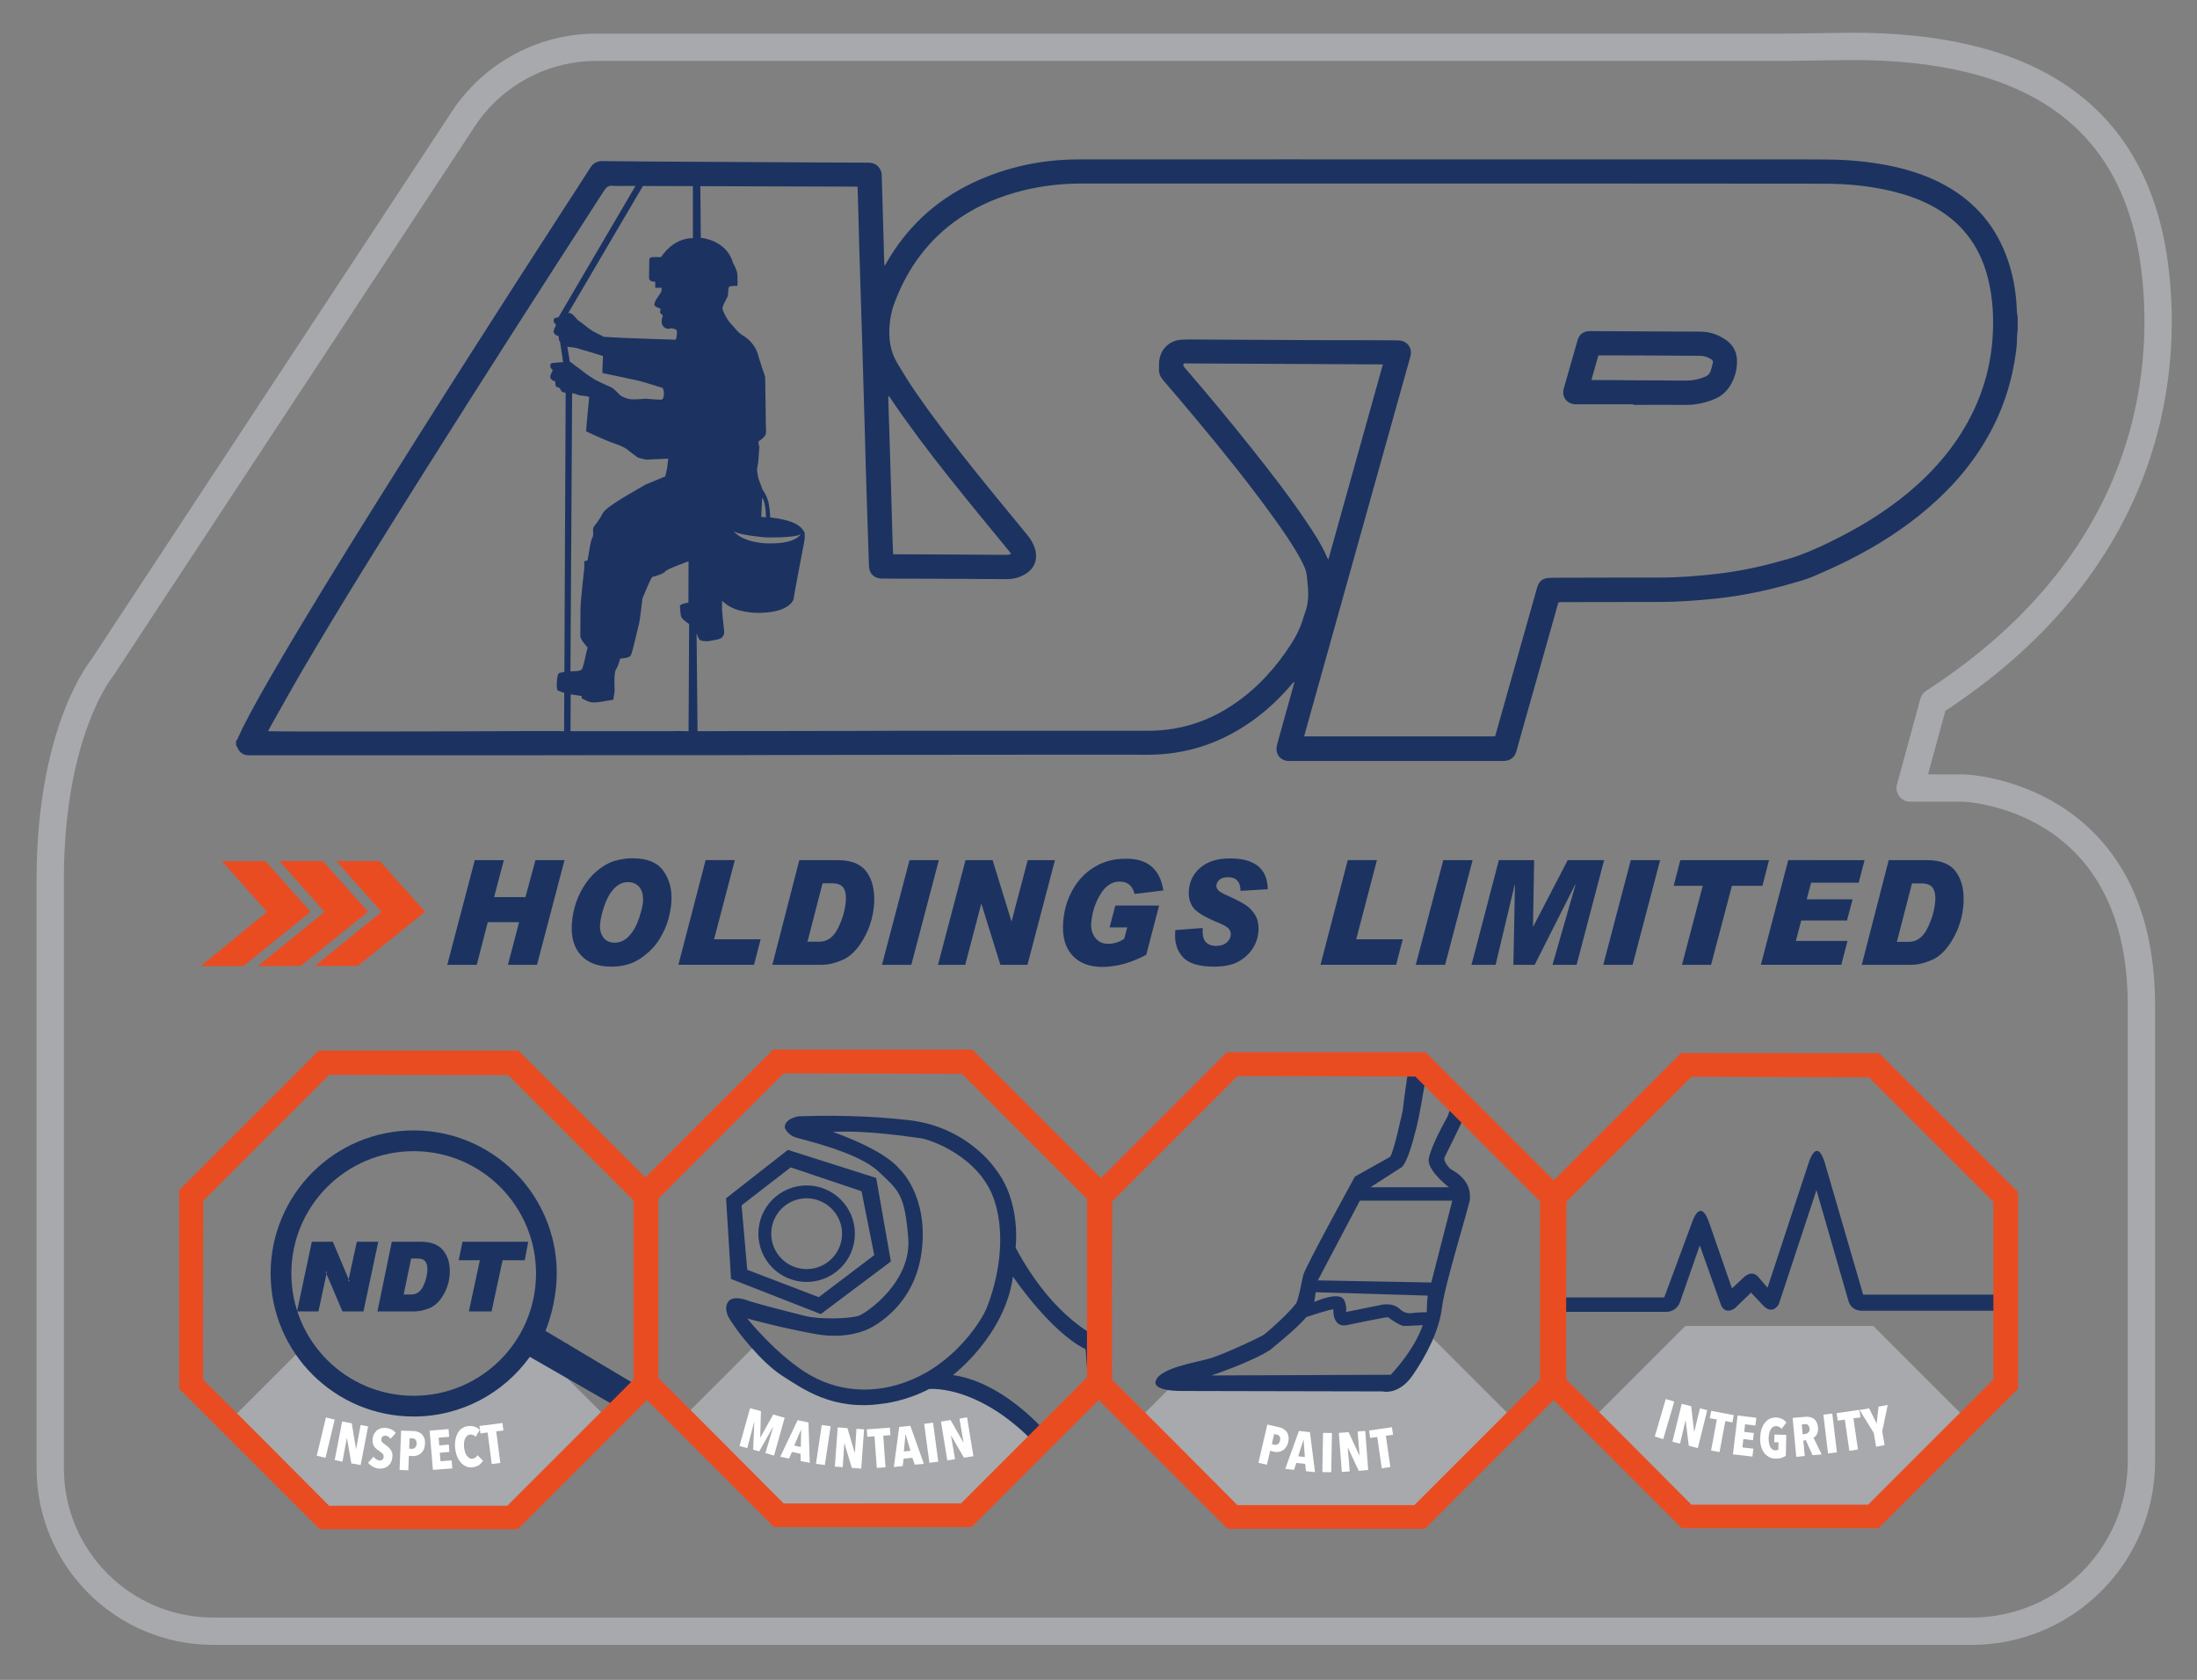 <?xml version="1.0" encoding="UTF-8"?> <svg xmlns="http://www.w3.org/2000/svg" xmlns:xlink="http://www.w3.org/1999/xlink" version="1.1" id="Layer_1" x="0px" y="0px" viewBox="0 0 155.71 119.08" style="enable-background:new 0 0 155.71 119.08;" xml:space="preserve"><rect x="0" y="0" width="155.71" height="119.08" fill="#808080" stroke="none"/> <style type="text/css"> .st0{fill:#1C3361;} .st1{fill:#A7A9AC;} .st2{fill-rule:evenodd;clip-rule:evenodd;fill:#1C3361;} .st3{fill:#FFFFFF;} .st4{fill:none;} .st5{fill:#EA4C22;} .st6{clip-path:url(#XMLID_00000110455139616954051440000009682975371073972650_);} .st7{clip-path:url(#XMLID_00000116926920688386663720000014370646966784475047_);fill-rule:evenodd;clip-rule:evenodd;fill:#1C3361;} .st8{fill:none;stroke:#A7A9AC;stroke-width:1.936;stroke-linecap:round;stroke-linejoin:round;stroke-miterlimit:10;} </style> <g> <g> <g> <g> <path class="st0" d="M122.42,24.17c-0.55-0.42-1.17-0.65-1.86-0.66c-0.71-0.01-1.42-0.01-2.14-0.01 c-1.92-0.01-3.83-0.02-5.75-0.03c-0.43,0-0.74,0.23-0.86,0.64c-0.33,1.14-0.66,2.29-0.98,3.43c-0.17,0.6,0.23,1.11,0.85,1.12 c1.36,0,2.72,0,4.08,0c0,0.01,0,0.03,0,0.04c1.23,0,2.47-0.01,3.7,0c0.7,0.01,1.36-0.13,2-0.39c0.49-0.19,0.87-0.51,1.15-0.95 c0.33-0.52,0.49-1.09,0.5-1.7C123.12,25.06,122.91,24.54,122.42,24.17z M121.4,25.7c-0.05,0.21-0.1,0.43-0.17,0.63 c-0.08,0.2-0.24,0.33-0.44,0.4c-0.42,0.16-0.84,0.25-1.3,0.25c-1.11-0.02-2.21-0.01-3.32-0.02c-1.07-0.01-2.14-0.02-3.21-0.02 c-0.04,0-0.08,0-0.17-0.01c0.17-0.59,0.33-1.16,0.49-1.73c0.07,0,0.13-0.01,0.19-0.01c1.26,0,2.52,0.01,3.78,0.01 c1.08,0.01,2.17,0.02,3.25,0.02c0.28,0,0.52,0.09,0.76,0.23C121.37,25.52,121.42,25.6,121.4,25.7z"></path> <path class="st0" d="M142.94,21.98c-0.05-1.36-0.29-2.69-0.79-3.96c-0.89-2.31-2.48-3.98-4.68-5.09 c-1.2-0.6-2.47-0.98-3.78-1.23c-1.37-0.26-2.76-0.38-4.16-0.39c-0.58-0.01-1.16-0.01-1.73-0.01c-7.18,0-14.37,0-21.55,0 c-9.93,0-19.87-0.01-29.8,0c-2.63,0-5.16,0.54-7.55,1.68c-2.61,1.25-4.64,3.14-6.08,5.66c-0.03,0.06-0.07,0.11-0.13,0.22 c-0.01-0.1-0.02-0.15-0.02-0.21c-0.05-1.64-0.09-3.28-0.14-4.92c-0.01-0.44-0.03-0.87-0.04-1.31c-0.01-0.52-0.41-0.89-0.92-0.89 c-2.08,0-4.16-0.02-6.24-0.03c-3.08-0.02-6.16-0.03-9.24-0.05c-1.1-0.01-2.2-0.02-3.3-0.03c-0.02,0-0.04,0-0.06,0 c-0.39-0.02-0.69,0.14-0.9,0.48c-0.61,0.96-1.24,1.92-1.86,2.88c-4.53,7-9.02,14.02-13.44,21.09 c-2.43,3.89-4.84,7.79-7.15,11.76c-0.76,1.32-1.52,2.64-2.2,4c-0.13,0.26-0.25,0.54-0.37,0.8c-0.02,0.04-0.05,0.06-0.08,0.09 c0,0.1,0,0.2,0,0.3c0.03,0.05,0.07,0.11,0.09,0.16c0.15,0.36,0.42,0.56,0.82,0.56c0.99,0,1.99,0,2.98,0c0.08,0,0.16,0,0.23,0 c3.62,0,7.25,0,10.87,0c3.82,0,7.64,0,11.46-0.01c1.88,0,3.76,0,5.65,0c1.9,0,3.81,0,5.71-0.01c1.9,0,3.79-0.01,5.69-0.01 c3.79,0,7.59-0.01,11.38-0.01c3.23,0,6.46-0.01,9.69,0c2.79,0.01,5.31-0.84,7.56-2.48c0.98-0.71,1.85-1.54,2.64-2.46 c0.06-0.06,0.11-0.13,0.17-0.19c0.01-0.01,0.02-0.01,0.07-0.04c-0.02,0.09-0.03,0.15-0.05,0.21c-0.39,1.38-0.77,2.75-1.15,4.13 c-0.04,0.16-0.08,0.33-0.07,0.5c0.03,0.43,0.39,0.75,0.81,0.77c0.04,0,0.08,0,0.13,0c5.05,0,10.1,0,15.14,0 c0.23,0,0.43-0.05,0.61-0.19c0.16-0.13,0.25-0.29,0.31-0.49c0.43-1.55,0.87-3.09,1.31-4.64c0.54-1.9,1.07-3.81,1.61-5.71 c0.01-0.03,0.02-0.05,0.02-0.08c0.01-0.11,0.08-0.15,0.19-0.15c0.21,0,0.42,0,0.63,0c2.12,0,4.24-0.01,6.37-0.01 c1.34,0,2.67-0.1,4.01-0.24c2.13-0.22,4.21-0.7,6.25-1.33c0.52-0.16,1.02-0.4,1.52-0.62c2.1-0.93,4.1-2.03,5.95-3.41 c1.82-1.36,3.43-2.92,4.73-4.8c1.39-2.01,2.3-4.21,2.71-6.61c0.11-0.62,0.19-1.24,0.19-1.87c0-0.13,0.03-0.26,0.04-0.4 c0-0.31,0-0.62,0-0.93C142.97,22.29,142.94,22.14,142.94,21.98z M62.98,28.07c0.03,0.03,0.05,0.06,0.08,0.09 c2.62,3.88,5.63,7.45,8.6,11.08c-0.11,0.08-0.2,0.09-0.3,0.09c-1.74-0.01-3.48-0.02-5.22-0.03c-0.85,0-1.71-0.01-2.56-0.01 c-0.08,0-0.17,0-0.28,0c-0.06-1.25-0.08-2.49-0.12-3.74c-0.04-1.24-0.07-2.48-0.11-3.72c-0.04-1.25-0.08-2.49-0.12-3.74 C62.96,28.09,62.97,28.08,62.98,28.07z M60.77,13.23c0.01,0.13,0.02,0.25,0.02,0.37c0.04,1.23,0.07,2.45,0.1,3.68 c0.05,1.61,0.1,3.21,0.15,4.82c0.07,2.23,0.14,4.47,0.2,6.7c0.04,1.2,0.07,2.4,0.1,3.59c0.05,1.8,0.11,3.61,0.17,5.41 c0.02,0.78,0.05,1.56,0.08,2.35c0.02,0.51,0.37,0.85,0.88,0.86c0.61,0.01,1.23,0.01,1.84,0.01c1.25,0,2.51,0.01,3.76,0.01 c1.1,0.01,2.2,0.02,3.3,0.02c0.45,0,0.88-0.11,1.27-0.34c0.67-0.38,0.93-1.05,0.72-1.79c-0.11-0.38-0.31-0.71-0.56-1.01 c-1.22-1.49-2.45-2.97-3.65-4.47c-1.45-1.81-2.87-3.64-4.19-5.55c-0.5-0.72-0.96-1.46-1.4-2.21c-0.38-0.66-0.53-1.36-0.53-2.1 c0-0.75,0.12-1.48,0.39-2.17c0.93-2.46,2.43-4.49,4.62-5.97c1.36-0.92,2.85-1.53,4.43-1.93c1.37-0.34,2.77-0.5,4.19-0.5 c9.56,0,19.12,0,28.68,0c7.94,0,15.88,0,23.81,0.01c1.67,0,3.34,0.14,4.97,0.54c0.92,0.22,1.81,0.53,2.66,0.96 c2.13,1.09,3.49,2.8,4.09,5.11c0.37,1.43,0.45,2.88,0.35,4.34c-0.15,2.15-0.76,4.16-1.81,6.04c-0.9,1.62-2.07,3.02-3.43,4.27 c-1.67,1.52-3.54,2.74-5.55,3.77c-0.95,0.49-1.92,0.95-2.92,1.32c-0.5,0.19-1.02,0.32-1.54,0.46c-1.39,0.39-2.79,0.67-4.22,0.84 c-1.38,0.16-2.76,0.27-4.15,0.27c-2.12,0-4.24,0-6.37,0.01c-0.45,0-0.9,0-1.35,0.01c-0.53,0-0.81,0.22-0.95,0.73 c-0.97,3.44-1.94,6.87-2.91,10.31c-0.02,0.06-0.04,0.12-0.06,0.2c-4.51,0-9.01,0-13.53,0c0.02-0.09,0.04-0.16,0.06-0.23 c2.48-8.88,4.96-17.75,7.45-26.63c0.05-0.18,0.08-0.36,0.04-0.54c-0.1-0.4-0.42-0.66-0.87-0.67c-0.31-0.01-0.62-0.01-0.93-0.01 c-1.59-0.01-3.17-0.01-4.76-0.01c-2.74-0.01-5.47-0.03-8.21-0.04c-0.49,0-0.99-0.02-1.48,0.01c-0.89,0.06-1.51,0.7-1.58,1.58 c-0.01,0.18-0.01,0.37-0.01,0.55c0,0.28,0.1,0.51,0.29,0.73c0.82,0.95,1.63,1.91,2.43,2.87c1.88,2.25,3.72,4.54,5.43,6.92 c0.65,0.9,1.28,1.81,1.82,2.78c0.1,0.17,0.18,0.35,0.27,0.53c0.16,0.31,0.24,0.63,0.26,0.97c0.01,0.22,0.04,0.43,0.06,0.65 c0.05,0.61,0,1.21-0.21,1.79c-0.06,0.16-0.12,0.32-0.16,0.48c-0.19,0.62-0.48,1.19-0.83,1.73c-1.08,1.68-2.4,3.13-4.06,4.26 c-1.31,0.89-2.73,1.48-4.29,1.74c-0.57,0.09-1.15,0.14-1.73,0.14c-1.39,0-2.78,0-4.17,0c-3.64,0-7.29,0-10.93,0 c-1.9,0-3.79,0-5.69,0.01c-1.91,0-3.82,0.01-5.73,0.01c-1.85,0-3.69,0-5.54,0.01c-0.25,0-0.49,0-0.74,0 c-0.07,0-0.14-0.01-0.23-0.01l0,0h-0.64c0,0,0,0,0,0.01c-2.72,0-5.43,0-8.15,0c0,0,0,0,0-0.01h-1.84l0,0 c-4.52,0.03-18.53,0.05-18.76,0.01c0.04-0.08,0.07-0.15,0.11-0.22c0.8-1.41,1.58-2.83,2.4-4.23c2.78-4.73,5.7-9.39,8.62-14.03 c4.19-6.65,8.43-13.26,12.7-19.86c0.16-0.24,0.32-0.35,0.61-0.32c0.3,0.03,0.6,0.01,0.91,0.01 M94.08,39.56 c-0.41-0.96-0.98-1.83-1.56-2.68c-1.18-1.75-2.47-3.41-3.78-5.06c-1.54-1.94-3.13-3.85-4.75-5.73 c-0.07-0.09-0.19-0.17-0.08-0.33c4.68,0.02,9.37,0.05,14.1,0.07c-1.29,4.61-2.57,9.2-3.86,13.82 C94.1,39.59,94.09,39.58,94.08,39.56z"></path> </g> </g> <path class="st0" d="M57.03,37.78c-0.05-0.14-0.16-0.28-0.25-0.37c-0.09-0.09-0.33-0.28-0.68-0.41c-0.27-0.1-0.63-0.19-1.04-0.26 c-0.35-0.05-0.47-0.06-0.47-0.06s-0.02-0.4-0.05-0.63c-0.07-0.51-0.11-0.57-0.11-0.57c-0.17-0.52-0.38-0.76-0.38-0.76l-0.31-0.84 l-0.09-0.58l0.09-0.55l0.08-1.11c0,0-0.15-0.31,0.01-0.4c0.16-0.09,0.42-0.35,0.45-0.47c0.03-0.12,0-0.67,0-0.67l-0.05-3.39 c0,0-0.4-1.15-0.52-1.62c-0.13-0.47-0.55-1.01-1-1.27c-0.44-0.26-0.55-0.5-0.95-0.92c-0.22-0.23-0.51-0.8-0.55-0.99 c-0.04-0.18,0.24-0.65,0.38-0.93c0,0,0.02-0.56,0.08-0.64c0.05-0.08,0.6-0.08,0.6-0.08s0.02-0.76-0.03-0.96 c-0.05-0.2-0.23-0.58-0.29-0.67c-0.47-1.64-2.28-1.77-2.28-1.77l-0.04-4.28l-0.52,0l0,4.3c-1.46,0-2.25,1.34-2.25,1.34l-0.65,0.01 c0,0-0.19,0-0.19,0.21L46,19.69c0,0-0.01,0.12,0.09,0.2c0.1,0.08,0.29,0.08,0.35,0.08l0,0.43l0.22,0l0.24,0l-0.03,0.27 c0,0-0.32,0.51-0.36,0.56c-0.04,0.05-0.16,0.29-0.12,0.41c0.04,0.12,0.35,0.22,0.4,0.22c0.05,0-0.01,0.2-0.01,0.27 c0,0.08,0.08,0.11,0.12,0.15c0.04,0.04,0.11,0.12,0.04,0.23c-0.07,0.1-0.05,0.46,0.01,0.55c0.27,0.4,0.58,0.19,0.65,0.21 c0.29,0.07,0.38,0.06,0.38,0.31c0,0.27-0.09,0.5-0.09,0.5s-3.87-0.12-4.35-0.16c-0.48-0.04-0.73-0.04-0.73-0.04 c-0.15-0.09-0.56-0.27-0.8-0.41c-0.3-0.18-0.76-0.59-0.95-0.7c-0.2-0.11-0.44-0.58-0.71-0.58c-0.03,0-0.06,0-0.08,0.01l5.51-9.38 v-0.24v-0.21h-0.46l-0.03,0.38l-5.71,9.74c-0.16,0.03-0.31,0.06-0.32,0.11c-0.01,0.1-0.04,0.2,0.02,0.28 c0.07,0.08,0.12,0.11,0.12,0.17c0,0.07-0.11,0.22-0.12,0.27c-0.01,0.05-0.07,0.22-0.03,0.27c0.04,0.05,0.14,0.2,0.25,0.2 c0.1,0,0.1,0.09,0.1,0.17c0,0.06,0.02,0.21,0.09,0.26l0.22,1.45c-0.24,0.01-0.47,0.03-0.52,0.04c-0.08,0.01-0.35,0-0.37,0.1 c-0.01,0.1-0.04,0.2,0.02,0.28c0.07,0.08,0.12,0.11,0.12,0.17c0,0.07-0.11,0.22-0.12,0.27c-0.01,0.05-0.07,0.22-0.03,0.27 c0.04,0.05,0.14,0.2,0.25,0.2c0.1,0,0.1,0.09,0.1,0.17c0,0.08,0.02,0.28,0.16,0.28c0.13,0,0.2,0.15,0.2,0.15s0.08,0.2,0.18,0.2 c0.03,0,0.1,0.01,0.19,0.05L40,47.62c-0.05,0.03-0.3,0.06-0.35,0.08c-0.19,0.06-0.19,0.76-0.19,0.93c0,0.17,0.05,0.3,0.05,0.3 s0.35,0.16,0.48,0.18l-0.01,3h0.45l0.02-2.85l0-0.04l0.78,0.12l-0.01,0.16c0.22,0.11,0.48,0.24,0.62,0.27 c0.35,0.07,0.98-0.06,1.32-0.12l0.31-0.05c0,0,0.07-0.44,0.09-0.61c0.01-0.17-0.02-0.47-0.01-0.56c0-0.12-0.03-0.79,0.13-1.02 c0.16-0.23,0.25-0.66,0.27-0.71c0.03-0.05,0.64,0,0.77-0.27c0.13-0.27,0.49-1.95,0.56-2.17c0.07-0.22,0.25-1.82,0.25-1.82 s0.6-1.53,0.72-1.55c0.12-0.01,0.8-0.22,0.91-0.39c0.11-0.17,1.64-0.71,1.64-0.71s-0.01,2.98-0.01,2.93c0-0.02-0.64,0.1-0.6,0.25 c0.01,0.25,0.05,0.64,0.09,0.76c0.03,0.09,0.33,0.37,0.56,0.5l-0.04,7.89l0.64,0l-0.07-7.23c0.1,0.29,0.19,0.49,0.28,0.5 c0.09,0.01,0.12,0.04,0.12,0.04l0.37,0.03c0,0,0.68-0.11,0.85-0.17c0.34-0.1,0.34-0.5,0.34-0.5l-0.09-0.84l-0.07-0.76l0.01-0.61 c0,0,0.45,0.5,1.23,0.69c0.81,0.2,1.44,0.2,1.99,0.14c0.81-0.08,1.18-0.28,1.45-0.46c0,0,0.37-0.25,0.4-0.53 c0.03-0.29,0.73-3.91,0.73-3.91l0.06-0.42C57.01,38.07,57.05,37.84,57.03,37.78z M40.39,25.66l-0.18-1.08 c0.17,0.01,0.55,0.07,0.66,0.09c0.12,0.03,0.41,0.13,0.48,0.15c0.08,0.01,1.34,0.4,1.39,0.42c-0.02,0.49-0.07,1.14-0.03,1.21 c0,0,2.24,0.46,2.63,0.56c0.39,0.1,1.63,0.49,1.63,0.49s0.08,0.19,0.08,0.31c0,0.1,0.02,0.51-0.19,0.52 c-0.21,0.01-0.98-0.06-1.09-0.07c-0.1,0-0.93,0.11-1.29,0c-0.35-0.11-0.54-0.25-0.54-0.25s-0.44-0.5-0.69-0.59 c-0.25-0.09-1.11-0.52-1.11-0.52s-0.05-0.05-0.35-0.23c-0.3-0.18-0.76-0.59-0.95-0.7C40.67,25.88,40.58,25.71,40.39,25.66z M47.28,33.2l-0.13,0.57l-1.4,0.58c-0.72,0.43-2.77,1.54-3.02,2.01c-0.29,0.55-0.27,0.44-0.38,0.63 c-0.11,0.18-0.32,0.34-0.32,0.55c0,0.21,0.05,0.42-0.06,0.6c-0.11,0.18-0.21,0.94-0.24,1.07c-0.03,0.13-0.08,0.5-0.08,0.5 l-0.24,0.08l0,0.47c0,0.1-0.27,2.27-0.27,3l-0.01,1.83c0,0.26,0.52,0.81,0.52,0.81l-0.08,0.3c0,0-0.21,1-0.31,1.21 c-0.09,0.21-0.69,0.15-0.74,0.18c-0.01,0-0.06-0.01-0.09,0l0.12-19.72l0.07,0.01c0.12,0.03,0.41,0.13,0.48,0.15 c0.08,0.01,0.45,0.04,0.5,0.06c0.05,0.01,0.16,0.05,0.16,0.05s-0.19,1.95-0.2,2.09c0,0.14-0.02,0.34-0.02,0.34 s1.15,0.57,2.05,0.88c0.9,0.31,0.95,0.52,1.34,0.78c0.14,0.1,0.23,0.16,0.29,0.21c0.3,0.08,0.54,0.14,0.54,0.14l1.6-0.07 L47.28,33.2z M54.02,35.29c0,0,0.24,0.2,0.27,1.38l-0.34-0.03L54.02,35.29z M54.21,38.51c0,0-1.6-0.06-2.24-0.89 c0.12,0.14,0.66,0.32,2.26,0.47c0,0,2.15,0.06,2.52-0.23C56.75,37.86,56.41,38.62,54.21,38.51z"></path> <g> <g> <g> <path class="st1" d="M22.99,107.62h13.37l6.88-6.88l-5.91-5.91c-1.57,2.81-4.57,4.71-8.01,4.71c-3.22,0-6.05-1.66-7.69-4.18 l-5.4,5.4L22.99,107.62z"></path> <g> <g> <polygon class="st2" points="26.81,88.02 25.76,92.96 24.27,92.96 23.08,90.16 23.17,90.16 22.57,92.96 21.05,92.96 22.1,88.02 23.59,88.02 24.77,90.82 24.68,90.82 25.29,88.02 "></polygon> <path class="st2" d="M27.77,88.02l2.03,0c0.72,0,1.25,0.19,1.58,0.58c0.33,0.39,0.5,0.88,0.5,1.5c0,0.59-0.14,1.13-0.42,1.63 c-0.28,0.5-0.62,0.83-1,0.99c-0.39,0.16-0.76,0.24-1.11,0.24l-2.6,0L27.77,88.02z M28.61,91.76l0.54,0 c0.38,0,0.66-0.2,0.85-0.6c0.19-0.4,0.29-0.81,0.29-1.22c0-0.23-0.05-0.41-0.16-0.54c-0.1-0.13-0.29-0.19-0.57-0.19l-0.42,0 L28.61,91.76z"></path> <polygon class="st2" points="37.44,88.02 37.19,89.33 35.62,89.33 34.84,92.96 33.23,92.96 34.01,89.33 32.51,89.33 32.78,88.02 "></polygon> </g> <path class="st2" d="M45.22,98.25l-6.56-3.91c0.48-1.18,0.8-2.72,0.8-4.07c0-5.6-4.54-10.14-10.14-10.14 s-10.14,4.54-10.14,10.14c0,5.6,4.54,10.14,10.14,10.14c3.39,0,6.39-1.67,8.23-4.23l6.47,3.72L45.22,98.25z M29.32,98.94 c-4.79,0-8.67-3.88-8.67-8.67c0-4.79,3.88-8.67,8.67-8.67c4.79,0,8.67,3.88,8.67,8.67C37.99,95.06,34.11,98.94,29.32,98.94z"></path> </g> <g> <path class="st3" d="M22.45,103.19l0.65-2.71l0.62,0.15l-0.65,2.71L22.45,103.19z"></path> <path class="st3" d="M24.9,103.73l-0.31-1.79l-0.01,0l-0.31,1.67l-0.55-0.11l0.53-2.74l0.68,0.13l0.3,1.81l0.01,0l0.32-1.69 l0.53,0.1l-0.53,2.74L24.9,103.73z"></path> <path class="st3" d="M27.68,101.99c-0.04-0.06-0.09-0.11-0.15-0.15c-0.06-0.04-0.12-0.06-0.19-0.07 c-0.07-0.01-0.14,0.01-0.2,0.04c-0.06,0.04-0.1,0.11-0.11,0.21c-0.01,0.09,0.01,0.16,0.06,0.21c0.05,0.06,0.13,0.12,0.23,0.19 c0.06,0.04,0.12,0.08,0.18,0.14c0.06,0.05,0.12,0.11,0.17,0.18c0.05,0.07,0.09,0.15,0.12,0.24c0.03,0.09,0.03,0.2,0.02,0.32 c-0.02,0.15-0.06,0.28-0.12,0.39c-0.06,0.11-0.14,0.19-0.23,0.26c-0.09,0.06-0.19,0.11-0.3,0.13 c-0.11,0.02-0.22,0.03-0.33,0.02c-0.17-0.02-0.31-0.07-0.44-0.15c-0.13-0.08-0.23-0.17-0.3-0.26l0.38-0.43 c0.05,0.07,0.12,0.13,0.19,0.18c0.07,0.05,0.15,0.08,0.23,0.09c0.08,0.01,0.14-0.01,0.2-0.05c0.06-0.04,0.09-0.11,0.1-0.2 c0.01-0.09-0.01-0.17-0.07-0.23c-0.06-0.06-0.14-0.13-0.25-0.2c-0.07-0.05-0.14-0.1-0.2-0.15c-0.06-0.05-0.11-0.11-0.16-0.18 c-0.04-0.07-0.07-0.15-0.09-0.23c-0.02-0.09-0.02-0.19-0.01-0.3c0.02-0.15,0.06-0.28,0.13-0.39c0.06-0.1,0.14-0.19,0.23-0.25 c0.09-0.06,0.19-0.1,0.29-0.12c0.1-0.02,0.21-0.03,0.31-0.01c0.15,0.02,0.28,0.06,0.4,0.12c0.11,0.06,0.21,0.14,0.28,0.24 L27.68,101.99z"></path> <path class="st3" d="M30.12,102.35c-0.01,0.15-0.03,0.29-0.09,0.4c-0.05,0.11-0.12,0.2-0.2,0.27 c-0.08,0.07-0.17,0.12-0.27,0.15c-0.1,0.03-0.2,0.05-0.31,0.04l-0.27-0.01l-0.04,1.02l-0.62-0.02l0.11-2.79l0.87,0.03 c0.1,0,0.2,0.02,0.3,0.05c0.1,0.03,0.19,0.08,0.27,0.15c0.08,0.07,0.14,0.16,0.19,0.28 C30.11,102.04,30.13,102.18,30.12,102.35z M29.53,102.33c0-0.13-0.02-0.22-0.08-0.28c-0.06-0.06-0.13-0.09-0.22-0.09 l-0.2-0.01L29,102.69l0.2,0.01c0.09,0,0.16-0.03,0.22-0.09C29.49,102.55,29.52,102.46,29.53,102.33z"></path> <path class="st3" d="M30.68,104.19l-0.23-2.78l1.34-0.11l0.04,0.55l-0.74,0.06l0.04,0.55l0.68-0.06l0.04,0.52l-0.68,0.06 l0.05,0.6l0.79-0.06l0.05,0.57L30.68,104.19z"></path> <path class="st3" d="M33.95,103.85c-0.12,0.08-0.27,0.14-0.46,0.16c-0.16,0.02-0.31,0-0.45-0.06 c-0.14-0.06-0.26-0.15-0.37-0.27c-0.11-0.12-0.2-0.27-0.27-0.44c-0.07-0.17-0.12-0.37-0.14-0.58 c-0.02-0.22-0.02-0.42,0.02-0.6c0.03-0.19,0.09-0.35,0.17-0.49s0.18-0.25,0.31-0.33c0.12-0.08,0.27-0.14,0.43-0.15 c0.19-0.02,0.34,0,0.48,0.05s0.24,0.13,0.33,0.22l-0.29,0.49c-0.05-0.06-0.11-0.1-0.17-0.13c-0.06-0.03-0.14-0.04-0.23-0.03 c-0.08,0.01-0.15,0.04-0.21,0.09c-0.06,0.05-0.1,0.12-0.14,0.2c-0.03,0.08-0.06,0.18-0.07,0.28s-0.01,0.22,0,0.34 c0.01,0.12,0.04,0.23,0.07,0.33c0.03,0.1,0.07,0.19,0.13,0.26c0.05,0.07,0.11,0.13,0.18,0.17c0.07,0.04,0.14,0.05,0.23,0.04 c0.08-0.01,0.15-0.04,0.21-0.09s0.1-0.1,0.13-0.16l0.4,0.4C34.15,103.67,34.06,103.77,33.95,103.85z"></path> <path class="st3" d="M35.17,101.46l0.29,2.24l-0.61,0.08l-0.29-2.24l-0.51,0.07l-0.07-0.53l1.63-0.21l0.07,0.53L35.17,101.46z "></path> </g> <path id="XMLID_00000115511955745935244790000004406983337145450121_" class="st4" d="M36.36,107.62H22.99l-9.46-9.46l0-13.37 l9.46-9.46h13.37l9.46,9.46l0,13.37L36.36,107.62z"></path> <path class="st5" d="M36.01,76.21l8.89,8.89v12.69l-8.95,8.95H23.33c0,0-8.87-8.92-8.92-8.92s0-12.71,0-12.71l8.92-8.92 L36.01,76.21z M22.59,74.47l-9.89,9.89v14.08l9.96,9.96h14.04l9.96-9.96V84.39l-9.92-9.92L22.59,74.47z"></path> </g> </g> <g> <g> <path class="st1" d="M55.19,107.46h13.34l5.23-5.55c-0.59-0.45-2.2-1.72-3.05-2.5c-1.04-0.97-4.48-1.42-4.48-1.42 s-3.69,1.53-7.24,0.9c-2.04-0.37-4.01-2.19-5.31-3.68l-5.44,5.44L55.19,107.46z"></path> <g> <defs> <path id="XMLID_00000044172460461767719170000017802095065453818266_" d="M77.56,88.83l0.4,9.2l-6.44,6.53 c0,0-23.08-0.48-24.25-9.41c-1.17-8.93-0.21-17.31,4.95-18.61c5.15-1.31,22.39-4.88,25.14,0.27 C80.11,81.96,77.56,88.83,77.56,88.83z"></path> </defs> <clipPath id="XMLID_00000048485891469932471970000013880523031127742608_"> <use xlink:href="#XMLID_00000044172460461767719170000017802095065453818266_" style="overflow:visible;"></use> </clipPath> <g style="clip-path:url(#XMLID_00000048485891469932471970000013880523031127742608_);"> <path class="st0" d="M56.04,82.75l5.02,1.69l0.9,4.53l-3.93,2.98l-5.07-1.94l-0.4-4.57L56.04,82.75z M55.84,81.51l-4.38,3.43 l0.35,5.72l6.36,2.49l4.97-3.73l-1.04-5.92L55.84,81.51z"></path> <path class="st0" d="M59.68,87.45c0,1.38-1.12,2.51-2.51,2.51c-1.38,0-2.51-1.12-2.51-2.51c0-1.38,1.12-2.51,2.51-2.51 C58.55,84.95,59.68,86.07,59.68,87.45z M57.17,84.03c-1.89,0-3.42,1.53-3.42,3.42c0,1.89,1.53,3.42,3.42,3.42 s3.42-1.53,3.42-3.42C60.59,85.56,59.06,84.03,57.17,84.03z"></path> <path class="st0" d="M64.4,79.4c4.18,0.47,6.14,3.45,6.14,3.45c1.86,2.33,1.44,5.59,1.44,5.59c2.8,5.24,6.02,6.43,6.02,6.43 l0.43,5.65l-3.82,3.24c-4.55-5.74-8.76-5.3-8.76-5.3c-1.72,0.9-3.3,1.04-3.3,1.04c-3.51,0.52-5.63-1.03-7.14-2 c-1.51-0.97-3.21-3.24-3.34-3.47s-0.84-0.97-0.52-1.66c0.32-0.69,1.59-0.13,1.59-0.13c0.58,0.19,2.8,0.76,3.92,1.04 c1.12,0.28,3.26,0.19,3.82-0.02c0.56-0.21,3.75-2.41,3.49-5.52c-0.26-3.11-0.65-3.32-2.11-4.7s-5.33-2.24-5.89-2.42 c-0.56-0.19-0.75-0.67-0.75-0.67c-0.04-0.67,0.97-0.82,0.97-0.82C56.8,79.14,60.23,78.93,64.4,79.4z M59.03,80.24 c0,0,3.49,1.17,4.69,2.59c0,0,2.14,1.91,1.59,5.97c-0.55,4.05-3.8,5.42-3.8,5.42s-1.44,0.75-3.68,0.35 c-2.24-0.4-4.8-1.07-4.87-1.12c-0.07-0.05,2.21,2.76,4.5,4.05c2.29,1.29,5.05,1.36,7.7,0.05c2.65-1.31,4.33-3.8,4.74-4.77 c0.41-0.97,1.6-4.4,0.6-7.61c-1.01-3.21-4.62-4.4-5.22-4.48C64.67,80.61,61.38,80.09,59.03,80.24z M67.54,97.47 c4.07,0.6,7.24,4.81,7.24,4.81l2.5-2.2l-0.34-4.44c-2.5-1.23-5.15-5.15-5.15-5.15C71.23,94.67,67.54,97.47,67.54,97.47z"></path> </g> </g> <g> <path class="st3" d="M54.25,103l0.54-1.83l-0.02,0l-0.96,1.71l-0.43-0.12l0.08-1.96l-0.01,0l-0.49,1.85l-0.55-0.15l0.75-2.68 l0.77,0.21l-0.05,1.85l0.02,0l0.9-1.61l0.81,0.23l-0.75,2.68L54.25,103z"></path> <path class="st3" d="M56.75,103.57l-0.01-0.52l-0.61-0.13l-0.21,0.47l-0.62-0.13l1.23-2.59l0.77,0.16l0.09,2.86L56.75,103.57z M56.78,101.36l-0.02,0l-0.47,1.11l0.47,0.1L56.78,101.36z"></path> <path class="st3" d="M57.83,103.76l0.41-2.75l0.63,0.09l-0.41,2.75L57.83,103.76z"></path> <path class="st3" d="M60.37,104.05l-0.52-1.74l-0.01,0l-0.11,1.69l-0.56-0.04l0.2-2.78l0.69,0.05l0.52,1.76l0.01,0l0.11-1.71 l0.54,0.04l-0.2,2.78L60.37,104.05z"></path> <path class="st3" d="M62.6,101.77l0.16,2.24l-0.62,0.04l-0.16-2.24l-0.51,0.04l-0.04-0.53l1.64-0.12l0.04,0.53L62.6,101.77z"></path> <path class="st3" d="M64.83,103.82l-0.17-0.49l-0.62,0.07l-0.06,0.52l-0.63,0.07l0.38-2.84l0.79-0.08l0.96,2.7L64.83,103.82z M64.19,101.69l-0.02,0l-0.11,1.2l0.47-0.05L64.19,101.69z"></path> <path class="st3" d="M65.87,103.69l-0.37-2.76l0.63-0.08l0.37,2.76L65.87,103.69z"></path> <path class="st3" d="M68.32,103.33l-0.91-1.57l-0.01,0l0.29,1.67l-0.55,0.09l-0.45-2.75l0.68-0.11l0.91,1.59l0.01,0L68,100.56 l0.54-0.09l0.45,2.75L68.32,103.33z"></path> </g> <path id="XMLID_00000173155011056456667480000009775244057278513803_" class="st4" d="M77.96,98.02l0-13.34l-9.43-9.43H55.19 l-9.43,9.43l0,13.34l9.43,9.43l13.34,0L77.96,98.02z"></path> <path class="st5" d="M68.18,76.12l8.86,8.86v12.66l-8.93,8.93H55.54c0,0-8.85-8.9-8.9-8.9c-0.05,0,0-12.68,0-12.68l8.9-8.9 L68.18,76.12z M54.8,74.4l-9.87,9.87v14.05l9.93,9.93h14.01l9.94-9.94V84.29l-9.89-9.89L54.8,74.4z"></path> </g> </g> <g> <g> <path class="st1" d="M87.32,107.57h13.31l6.81-6.81l-6.3-6.3c-0.58,0.94-2.03,3.28-2.44,3.51c-0.52,0.3-7,0.04-8.45,0.04 c-1.13,0-5.12-0.09-6.82-0.13l-2.75,2.73L87.32,107.57z"></path> <g> <defs> <polygon id="XMLID_00000111162677163288870450000012420386428908507813_" points="94.65,75.21 100.63,75.21 106.51,81.38 106.99,100.63 79.99,101.11 80.54,88.57 "></polygon> </defs> <clipPath id="XMLID_00000021099276660064337200000015205379928307846560_"> <use xlink:href="#XMLID_00000111162677163288870450000012420386428908507813_" style="overflow:visible;"></use> </clipPath> <path style="clip-path:url(#XMLID_00000021099276660064337200000015205379928307846560_);fill-rule:evenodd;clip-rule:evenodd;fill:#1C3361;" d=" M99.41,78.75c0.74-6.35,1.79-7.79,1.79-7.79c1.44-2.43,3.03-0.4,3.03-0.4c1.24,2.28,0.1,7.19-0.15,7.89s-1.54,3.27-1.69,3.57 c-0.15,0.3,0.4,0.84,0.4,0.84c1.49,0.79,1.39,1.79,1.39,2.13c0,0.35-1.79,6.05-1.98,7.69c-0.2,1.64-1.09,3.37-2.08,4.81 c-0.99,1.44-2.13,1.14-2.13,1.14L83.78,98.6c-2.03,0-1.89-0.6-1.89-0.6c0.1-1.04,3.03-1.44,3.97-1.74 c0.94-0.3,3.27-1.39,3.62-1.59c0.35-0.2,2.28-1.98,2.43-2.38c0.15-0.4,0.35-1.39,0.45-1.89c0.1-0.5,3.67-7,3.67-7l2.48-1.39 C98.76,81.78,99.41,78.75,99.41,78.75z M99.21,82.82l-2.08,1.34h5.56c0,0-1.44-1.09-1.44-1.93c0,0,0-0.69,1.34-3.08 c0,0,1.69-4.27,0.94-7.19s-1.93,0.99-1.93,0.99s-0.84,5.51-1.19,6.9S99.65,82.67,99.21,82.82z M93.4,90.76l8.04,0.15l1.49-5.8 h-6.55L93.4,90.76z M93.25,91.6l-0.1,0.69c0,0,1.84-0.84,2.13-0.1c0,0,0.19,0.38,0.12,0.81l2.38-0.48c0,0,0.87-0.26,1.43,0.27 c0,0,0.33,0.36,0.84,0.29c0.51-0.07,1.07-0.06,1.07-0.06s0.01-0.86,0.07-1.18L93.25,91.6z M90.03,95.68 c-1.3,0.86-4.17,1.82-4.17,1.82l12.71-0.05c1.86-2.02,2.26-3.52,2.26-3.52c-0.05,0-1.04,0.07-1.34,0.06 c-0.3-0.01-1.12-0.62-1.12-0.62c-0.24,0-2.96,0.57-2.96,0.57c-1,0.16-0.91-1.13-0.91-1.13c-0.27,0-1.92,0.55-1.92,0.55 C91.99,94.11,90.03,95.68,90.03,95.68z"></path> </g> <g> <path class="st3" d="M91.3,102.22c-0.03,0.15-0.09,0.28-0.16,0.37c-0.07,0.1-0.15,0.18-0.25,0.23 c-0.09,0.05-0.19,0.09-0.3,0.1s-0.21,0.01-0.31-0.02l-0.26-0.06l-0.23,0.99l-0.6-0.14l0.63-2.71l0.84,0.19 c0.1,0.02,0.19,0.06,0.28,0.11c0.09,0.05,0.17,0.12,0.24,0.2c0.07,0.08,0.11,0.19,0.13,0.31 C91.34,101.92,91.34,102.06,91.3,102.22z M90.72,102.1c0.03-0.12,0.02-0.22-0.03-0.28c-0.05-0.07-0.11-0.11-0.2-0.13 l-0.19-0.04l-0.16,0.71l0.19,0.05c0.08,0.02,0.16,0,0.24-0.04C90.65,102.3,90.7,102.22,90.72,102.1z"></path> <path class="st3" d="M92.56,104.29l-0.06-0.52l-0.62-0.07l-0.17,0.49l-0.62-0.07l0.97-2.69l0.78,0.09l0.36,2.83L92.56,104.29z M92.39,102.08l-0.02,0l-0.36,1.15l0.47,0.05L92.39,102.08z"></path> <path class="st3" d="M93.72,104.35l0.05-2.78l0.63,0.01l-0.05,2.78L93.72,104.35z"></path> <path class="st3" d="M96.3,104.26l-0.77-1.64l-0.01,0l0.14,1.68l-0.56,0.04l-0.21-2.77l0.69-0.05l0.77,1.66l0.01,0l-0.14-1.71 l0.54-0.04l0.21,2.77L96.3,104.26z"></path> <path class="st3" d="M98.22,101.77l0.32,2.22l-0.61,0.09l-0.32-2.22l-0.5,0.07l-0.08-0.53l1.62-0.23l0.08,0.53L98.22,101.77z"></path> </g> <path id="XMLID_00000034769609975743659190000004884941317007617726_" class="st4" d="M110.04,98.16V84.85l-9.41-9.41l-13.31,0 l-9.41,9.41l0,13.31l9.41,9.41l13.31,0L110.04,98.16z"></path> <path class="st5" d="M100.31,76.31l8.84,8.84v12.63l-8.91,8.91H87.7c0,0-8.83-8.88-8.88-8.88c-0.05,0,0-12.65,0-12.65 l8.88-8.88L100.31,76.31z M86.95,74.59l-9.85,9.85v14.02l9.91,9.91h13.98l9.92-9.92V84.46l-9.87-9.87L86.95,74.59z"></path> </g> </g> <g> <g> <polygon class="st1" points="119.34,107.28 132.77,107.28 139.41,100.63 132.77,93.99 119.45,93.99 112.75,100.69 "></polygon> <g> <path class="st3" d="M117.28,101.83l0.78-2.66l0.6,0.18l-0.78,2.66L117.28,101.83z"></path> <path class="st3" d="M119.69,102.48l-0.22-1.79l-0.01,0l-0.39,1.64l-0.54-0.13l0.66-2.69l0.67,0.17l0.21,1.81l0.01,0l0.4-1.66 l0.52,0.13l-0.67,2.69L119.69,102.48z"></path> <path class="st3" d="M122.28,100.73l-0.41,2.2l-0.6-0.11l0.41-2.2l-0.5-0.09l0.1-0.52l1.6,0.3l-0.1,0.52L122.28,100.73z"></path> <path class="st3" d="M122.82,103.09l0.33-2.75l1.33,0.16l-0.07,0.55l-0.73-0.09l-0.06,0.54l0.68,0.08l-0.06,0.51l-0.68-0.08 l-0.07,0.59l0.78,0.09l-0.07,0.56L122.82,103.09z"></path> <path class="st3" d="M126.26,103.34c-0.13,0.04-0.27,0.06-0.44,0.05c-0.17,0-0.33-0.04-0.46-0.12s-0.25-0.17-0.34-0.3 c-0.09-0.13-0.16-0.28-0.21-0.46c-0.05-0.18-0.07-0.38-0.06-0.59s0.03-0.41,0.09-0.59s0.13-0.33,0.23-0.46 c0.1-0.13,0.21-0.22,0.34-0.29c0.13-0.07,0.28-0.1,0.44-0.1c0.19,0,0.34,0.04,0.47,0.11c0.13,0.07,0.22,0.15,0.29,0.25 l-0.35,0.45c-0.09-0.13-0.22-0.2-0.38-0.2c-0.09,0-0.16,0.02-0.23,0.06c-0.06,0.04-0.12,0.11-0.16,0.18 c-0.04,0.08-0.08,0.17-0.1,0.27c-0.02,0.1-0.03,0.21-0.04,0.33c0,0.12,0,0.23,0.02,0.33c0.02,0.1,0.04,0.2,0.08,0.28 c0.04,0.08,0.09,0.14,0.15,0.19c0.06,0.05,0.13,0.07,0.22,0.08c0.09,0,0.17-0.02,0.22-0.05l0.01-0.52l-0.3-0.01l0.01-0.54 l0.84,0.02l-0.03,1.47C126.5,103.25,126.39,103.3,126.26,103.34z"></path> <path class="st3" d="M128.46,103.15l-0.47-1.06l-0.18,0.02l0.1,1.1l-0.6,0.06l-0.26-2.76l0.88-0.08 c0.27-0.02,0.48,0.03,0.64,0.15c0.16,0.13,0.25,0.33,0.28,0.6c0.01,0.1,0.01,0.19-0.01,0.28c-0.02,0.08-0.04,0.15-0.07,0.21 c-0.03,0.06-0.07,0.11-0.11,0.15c-0.04,0.04-0.09,0.07-0.13,0.09l0.58,1.19L128.46,103.15z M128.25,101.26 c-0.01-0.07-0.02-0.13-0.05-0.17c-0.02-0.04-0.05-0.07-0.09-0.1c-0.03-0.02-0.07-0.04-0.11-0.04c-0.04-0.01-0.08-0.01-0.11,0 l-0.19,0.02l0.06,0.7l0.18-0.02c0.09-0.01,0.16-0.04,0.22-0.11C128.24,101.48,128.26,101.39,128.25,101.26z"></path> <path class="st3" d="M129.56,103.03l-0.33-2.75l0.63-0.08l0.33,2.75L129.56,103.03z"></path> <path class="st3" d="M131.36,100.54l0.32,2.21l-0.61,0.09l-0.32-2.21l-0.5,0.07l-0.08-0.53l1.61-0.23l0.08,0.53L131.36,100.54 z"></path> <path class="st3" d="M133.4,101.46l0.17,0.98l-0.6,0.11l-0.17-0.98l-1-1.62l0.67-0.12l0.53,1.07l0.01,0l0.13-1.19l0.65-0.12 L133.4,101.46z"></path> </g> <path class="st0" d="M109.99,91.97h7.96l1.98-5.34c0,0,0.56-1.79,1.19,0c0.51,1.45,1.63,4.7,1.63,4.7l0.79-0.74 c0,0,0.61-0.7,1.14,0l0.59,0.69l2.92-8.86c0,0,0.56-1.89,1.14,0l2.72,9.35h9.89v1.14h-9.89c0,0-0.83,0.1-1.05-0.72l-2.26-7.83 l-2.67,8.09c0,0-0.46,0.87-1.19,0l-0.78-0.82l-1.15,1.11c0,0-0.63,0.48-0.96-0.19l-1.52-4.27l-1.41,4.04 c0,0-0.21,0.63-0.92,0.67H110L109.99,91.97z"></path> <path id="XMLID_00000122699215102337136810000009755305612066230919_" class="st4" d="M142.15,98.16V84.89l-9.38-9.38H119.5 l-9.38,9.38l0,13.27l9.38,9.38h13.27L142.15,98.16z"></path> <path class="st5" d="M132.46,76.37l8.82,8.82v12.59l-8.88,8.88h-12.52c0,0-8.81-8.86-8.86-8.86c-0.05,0,0-12.61,0-12.61 l8.86-8.86L132.46,76.37z M119.14,74.65l-9.82,9.82v13.98l9.88,9.88h13.94l9.89-9.89V84.5l-9.84-9.84L119.14,74.65z"></path> </g> </g> </g> <g> <path class="st0" d="M40.01,60.97l-1.95,7.42H36l0.79-3.02h-2.22l-0.78,3.02H31.7l1.95-7.42l2.06,0l-0.69,2.62h2.22l0.71-2.62 L40.01,60.97z"></path> <path class="st0" d="M44.87,60.84c1.01,0,1.73,0.3,2.16,0.91c0.43,0.61,0.62,1.35,0.55,2.24c-0.02,0.34-0.1,0.73-0.21,1.17 c-0.12,0.44-0.32,0.89-0.6,1.36c-0.28,0.47-0.64,0.86-1.06,1.19c-0.42,0.33-0.82,0.54-1.2,0.65c-0.38,0.11-0.77,0.16-1.18,0.16 c-0.95,0-1.67-0.27-2.16-0.81c-0.49-0.54-0.71-1.29-0.64-2.26c0.04-0.51,0.14-1,0.3-1.48c0.17-0.48,0.39-0.93,0.69-1.36 c0.29-0.43,0.64-0.78,1.04-1.07c0.4-0.29,0.79-0.48,1.17-0.56C44.1,60.88,44.48,60.84,44.87,60.84z M43.57,66.82 c0.4,0,0.74-0.17,1.04-0.5c0.3-0.33,0.53-0.76,0.69-1.26c0.16-0.51,0.25-0.87,0.27-1.09c0.03-0.48-0.05-0.84-0.25-1.08 c-0.2-0.24-0.47-0.36-0.8-0.36c-0.38,0-0.71,0.15-1,0.46c-0.29,0.31-0.52,0.71-0.69,1.22c-0.17,0.51-0.27,0.94-0.3,1.3 c-0.03,0.38,0.05,0.69,0.23,0.94C42.95,66.7,43.22,66.82,43.57,66.82z"></path> <path class="st0" d="M53.91,66.58l-0.47,1.81l-5.36,0l1.93-7.42h2.07l-1.47,5.61L53.91,66.58z"></path> <path class="st0" d="M56.65,60.97l2.73,0c0.97,0,1.66,0.29,2.06,0.86s0.57,1.32,0.51,2.25c-0.06,0.89-0.31,1.71-0.74,2.46 c-0.43,0.75-0.92,1.25-1.46,1.49c-0.54,0.24-1.04,0.36-1.51,0.36l-3.5,0L56.65,60.97z M57.23,66.75l0.85,0 c0.56,0,1-0.32,1.32-0.97c0.32-0.65,0.5-1.29,0.55-1.94c0.03-0.38-0.03-0.68-0.17-0.9c-0.14-0.22-0.42-0.33-0.83-0.33h-0.65 L57.23,66.75z"></path> <path class="st0" d="M66.54,60.97l-1.95,7.42h-2.08l1.95-7.42H66.54z"></path> <path class="st0" d="M74.77,60.97l-1.95,7.42l-1.92,0l-1.34-4.31h-0.02l-1.13,4.31l-1.93,0l1.95-7.42h1.92l1.33,4.32h0.02 l1.14-4.32H74.77z"></path> <path class="st0" d="M82.45,63.12l-2.04,0.25c-0.14-0.59-0.5-0.88-1.06-0.88c-0.55,0-1.01,0.31-1.38,0.94 c-0.37,0.62-0.58,1.29-0.63,2.01c-0.03,0.41,0.07,0.76,0.29,1.04c0.22,0.28,0.52,0.42,0.89,0.42h0.02c0.42,0,0.8-0.12,1.14-0.36 l0.21-0.8h-1.25l0.41-1.55l3.1,0l-0.91,3.49c-1.07,0.57-2.12,0.86-3.13,0.86c-0.91,0-1.62-0.28-2.12-0.83 c-0.5-0.55-0.71-1.33-0.64-2.33c0.06-0.84,0.28-1.61,0.67-2.3c0.39-0.7,0.91-1.24,1.56-1.63c0.65-0.39,1.37-0.58,2.18-0.58 C81.32,60.84,82.22,61.6,82.45,63.12z"></path> <path class="st0" d="M89.85,63.03l-1.93,0.12c0-0.64-0.3-0.97-0.9-0.97c-0.24,0-0.44,0.06-0.58,0.17 c-0.14,0.12-0.22,0.26-0.23,0.42c-0.01,0.12,0.04,0.23,0.14,0.34c0.1,0.11,0.34,0.24,0.72,0.41c0.49,0.22,0.88,0.42,1.18,0.61 c0.3,0.19,0.54,0.44,0.72,0.75c0.18,0.31,0.25,0.69,0.22,1.15c-0.03,0.43-0.17,0.83-0.41,1.21c-0.24,0.37-0.58,0.68-1,0.92 c-0.42,0.24-1.01,0.36-1.76,0.36c-1.05,0-1.79-0.23-2.19-0.68c-0.41-0.45-0.59-1.03-0.54-1.74l0.01-0.17l1.94-0.15 c-0.03,0.46,0.04,0.79,0.2,0.98c0.17,0.19,0.42,0.29,0.74,0.29c0.33,0,0.58-0.08,0.76-0.24c0.18-0.16,0.28-0.34,0.29-0.54 c0.01-0.15-0.03-0.29-0.13-0.42c-0.1-0.13-0.36-0.28-0.77-0.45c-0.95-0.39-1.54-0.75-1.77-1.08c-0.24-0.33-0.34-0.73-0.3-1.2 c0.03-0.43,0.16-0.81,0.4-1.16c0.24-0.35,0.57-0.62,0.99-0.82c0.42-0.19,0.91-0.29,1.48-0.29 C88.93,60.84,89.83,61.57,89.85,63.03z"></path> <path class="st0" d="M99.42,66.58l-0.47,1.81l-5.36,0l1.93-7.42l2.07,0l-1.47,5.61H99.42z"></path> <path class="st0" d="M104.37,60.97l-1.95,7.42h-2.08l1.95-7.42H104.37z"></path> <path class="st0" d="M113.69,60.97l-1.95,7.42h-1.71l1.63-5.67h-0.03l-2.86,5.67h-1.51l0.11-5.67h-0.02L106,68.39l-1.71,0 l1.94-7.42h2.5l-0.08,4.7h0.02l2.44-4.7H113.69z"></path> <path class="st0" d="M117.66,60.97l-1.95,7.42l-2.08,0l1.95-7.42H117.66z"></path> <path class="st0" d="M125.38,60.97l-0.47,1.82l-2.16,0l-1.48,5.6h-2.06l1.47-5.6l-2.06,0l0.47-1.82L125.38,60.97z"></path> <path class="st0" d="M132.15,60.97l-0.42,1.6l-3.37,0l-0.31,1.18l3.25,0l-0.4,1.5l-3.24,0l-0.38,1.45l3.66,0l-0.44,1.69l-5.7,0 l1.94-7.42L132.15,60.97z"></path> <path class="st0" d="M133.86,60.97h2.73c0.97,0,1.66,0.29,2.06,0.86c0.4,0.57,0.57,1.32,0.51,2.25 c-0.06,0.89-0.31,1.71-0.74,2.46c-0.43,0.75-0.92,1.25-1.46,1.49c-0.54,0.24-1.04,0.36-1.51,0.36l-3.5,0L133.86,60.97z M134.44,66.76h0.85c0.56,0,1-0.32,1.32-0.97c0.32-0.65,0.5-1.29,0.55-1.94c0.03-0.38-0.03-0.68-0.17-0.9 c-0.14-0.22-0.42-0.33-0.83-0.33h-0.65L134.44,66.76z"></path> </g> <g> <polygon class="st5" points="26.92,61.04 23.84,61.04 27.04,64.64 22.32,68.47 25.35,68.47 30.13,64.63 "></polygon> <polygon class="st5" points="22.88,61.04 19.8,61.04 23,64.64 18.28,68.48 21.31,68.47 26.09,64.63 "></polygon> <polygon class="st5" points="18.81,61.04 15.73,61.05 18.93,64.64 14.22,68.48 17.25,68.48 22.02,64.63 "></polygon> </g> </g> <path class="st8" d="M137.04,49.78l-1.66,6.08h3.8c0,0,12.59,0.38,12.59,15.41 M151.77,71.27v32.32c0,6.65-5.39,12.04-12.04,12.04 H15.12c-6.39,0-11.56-5.18-11.56-11.56V62.37c0-10.63,3.69-15.04,3.69-15.04l25.59-38.9c2.09-3.17,5.63-5.08,9.43-5.08h84.41 M137.04,49.78c16.14-10.45,16.57-24.51,15.62-31.24c-1.5-10.57-9.03-15.33-21.63-15.25l-4.36,0.06"></path> </g> </svg> 